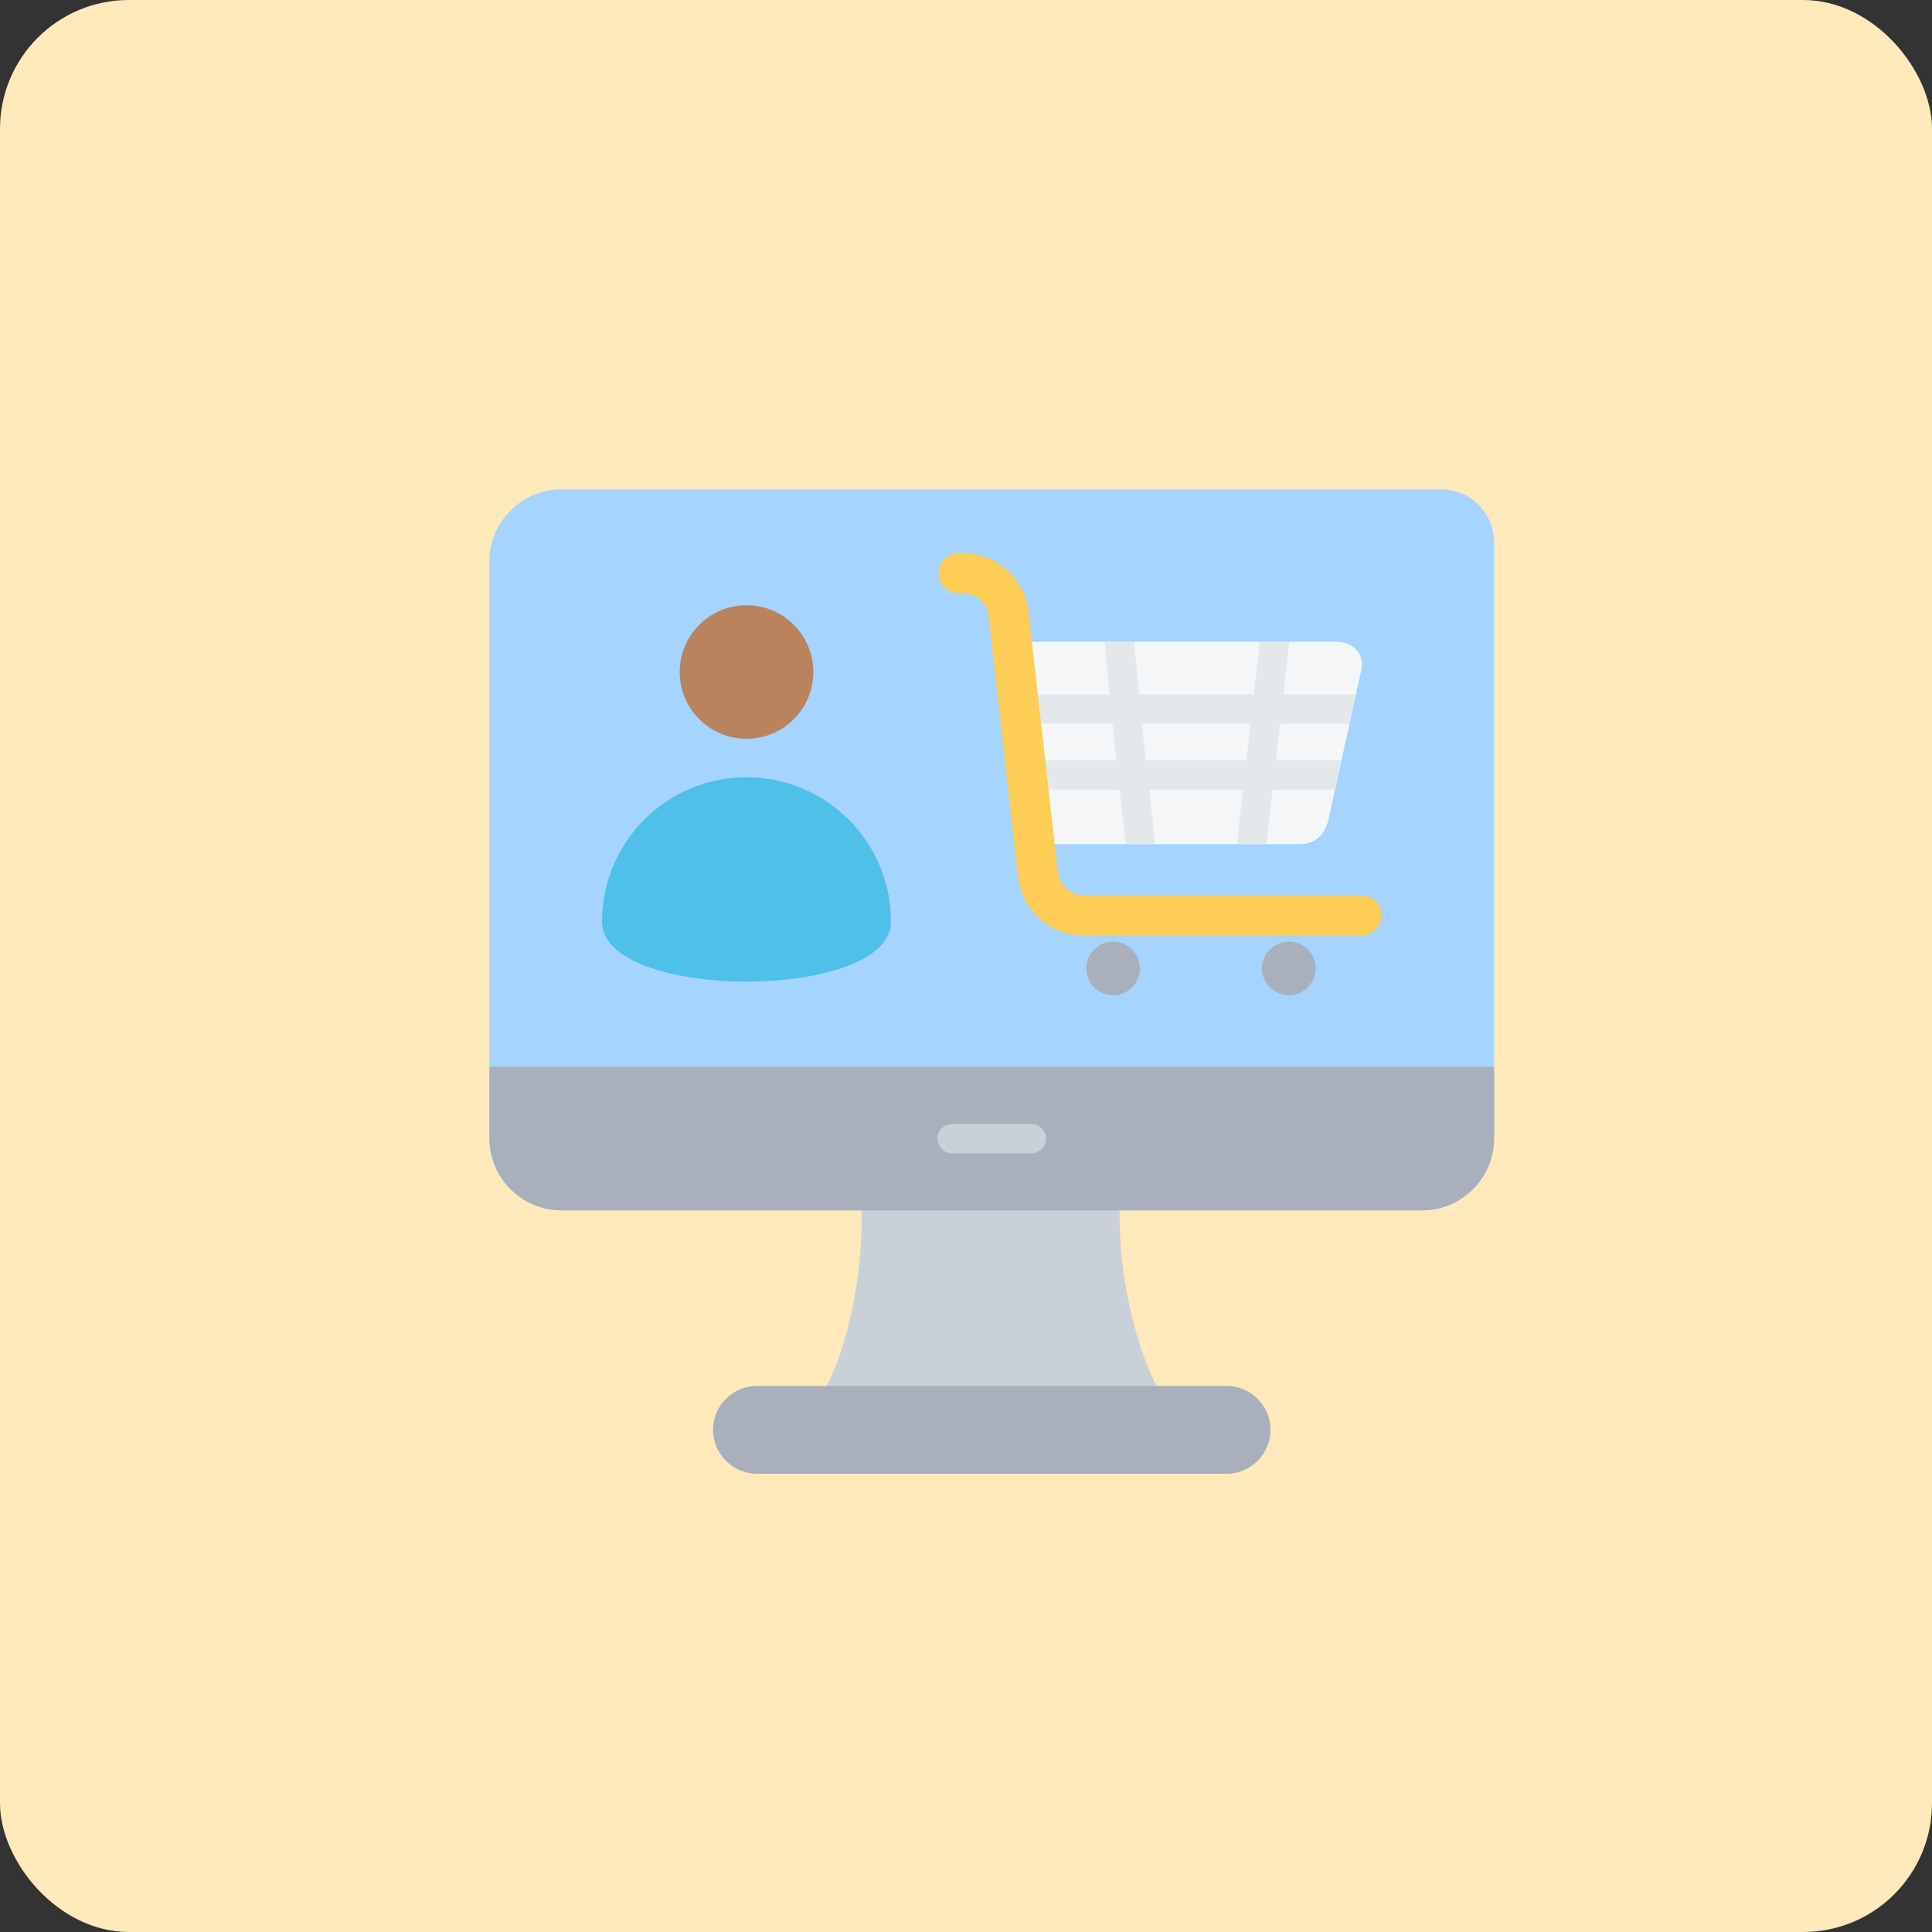 <svg width="75" height="75" viewBox="0 0 75 75" fill="none" xmlns="http://www.w3.org/2000/svg">
<rect x="0" y="0" width="75" height="75" fill="#333333" stroke="none"/>
<rect width="75" height="75" rx="5" fill="#FDE9B9"/>
<path fill-rule="evenodd" clip-rule="evenodd" d="M45.22 54.324H31.779C32.853 52.806 33.742 48.896 33.357 45.877H43.548C43.164 48.896 44.147 52.806 45.22 54.324Z" fill="#CAD0D7"/>
<path fill-rule="evenodd" clip-rule="evenodd" d="M55.943 19C57.079 19 58 19.921 58 21.057V44.186C58 45.732 56.745 46.987 55.2 46.987H21.8C20.255 46.987 19 45.732 19 44.186V21.8C19 20.253 20.255 19 21.8 19H55.943Z" fill="#A4D4FF"/>
<path fill-rule="evenodd" clip-rule="evenodd" d="M58 41.418V44.186C58 45.732 56.745 46.987 55.2 46.987H21.8C20.255 46.987 19 45.732 19 44.186V41.418H58ZM29.384 53.802H47.615C48.553 53.802 49.32 54.569 49.32 55.506C49.32 56.443 48.553 57.21 47.615 57.21H29.384C28.447 57.21 27.68 56.443 27.68 55.506C27.68 54.569 28.447 53.802 29.384 53.802Z" fill="#A9B0BB"/>
<path fill-rule="evenodd" clip-rule="evenodd" d="M36.962 44.771C36.648 44.771 36.393 44.516 36.393 44.202C36.393 43.888 36.648 43.633 36.962 43.633H40.038C40.352 43.633 40.607 43.888 40.607 44.202C40.607 44.516 40.352 44.771 40.038 44.771H36.962Z" fill="#CAD0D7"/>
<path fill-rule="evenodd" clip-rule="evenodd" d="M26.387 26.087C26.387 27.519 27.548 28.68 28.98 28.68C30.411 28.68 31.572 27.519 31.572 26.087C31.572 24.655 30.411 23.495 28.98 23.495C27.548 23.495 26.387 24.655 26.387 26.087Z" fill="#B9835E"/>
<path fill-rule="evenodd" clip-rule="evenodd" d="M34.588 35.782C34.588 38.879 23.371 38.879 23.371 35.782C23.371 32.685 25.882 30.173 28.98 30.173C32.077 30.173 34.588 32.685 34.588 35.782Z" fill="#4FC0E8"/>
<path fill-rule="evenodd" clip-rule="evenodd" d="M51.072 37.594C51.072 38.169 50.607 38.634 50.032 38.634C49.457 38.634 48.992 38.169 48.992 37.594C48.992 37.02 49.457 36.554 50.032 36.554C50.607 36.554 51.072 37.02 51.072 37.594ZM44.251 37.594C44.251 38.169 43.785 38.634 43.211 38.634C42.636 38.634 42.171 38.169 42.171 37.594C42.171 37.02 42.636 36.554 43.211 36.554C43.785 36.554 44.251 37.02 44.251 37.594Z" fill="#A9B0BB"/>
<path fill-rule="evenodd" clip-rule="evenodd" d="M51.583 31.763L52.855 25.966C52.948 25.406 52.57 24.914 51.862 24.914H39.367C39.645 27.385 40.112 31.53 40.252 32.769H50.48C51.035 32.769 51.455 32.41 51.583 31.763Z" fill="#F4F6F8"/>
<path fill-rule="evenodd" clip-rule="evenodd" d="M39.66 27.52V26.954H43.079L42.88 24.914H44.023L44.222 26.954H48.674L48.904 24.914H50.049L49.819 26.954H52.638L52.389 28.091H49.69L49.53 29.517H52.076L51.826 30.655H49.401L49.163 32.769H48.018L48.257 30.655H44.611L44.849 32.769H43.704L43.466 30.655H40.014L39.949 30.08V29.517H43.338L43.27 28.905C43.269 28.902 43.269 28.899 43.269 28.896L43.19 28.091H39.725L39.66 27.52ZM48.546 28.091H44.333L44.4 28.782L44.483 29.517H48.385L48.546 28.091Z" fill="#E4E8EB"/>
<path d="M52.848 34.756C53.28 34.756 53.629 35.106 53.629 35.538C53.629 35.97 53.28 36.319 52.848 36.319H42.063C41.414 36.319 40.814 36.073 40.356 35.664C39.9 35.257 39.589 34.688 39.516 34.041L38.377 23.924C38.35 23.68 38.233 23.454 38.05 23.29C37.874 23.132 37.639 23.038 37.382 23.038H37.213C36.782 23.038 36.432 22.688 36.432 22.256C36.432 21.824 36.782 21.475 37.213 21.475H37.382C38.03 21.475 38.631 21.721 39.088 22.13C39.558 22.549 39.857 23.128 39.928 23.754L41.067 33.87C41.094 34.114 41.211 34.34 41.394 34.504C41.571 34.662 41.805 34.756 42.063 34.756H52.848Z" fill="#FDCD56"/>
</svg>
